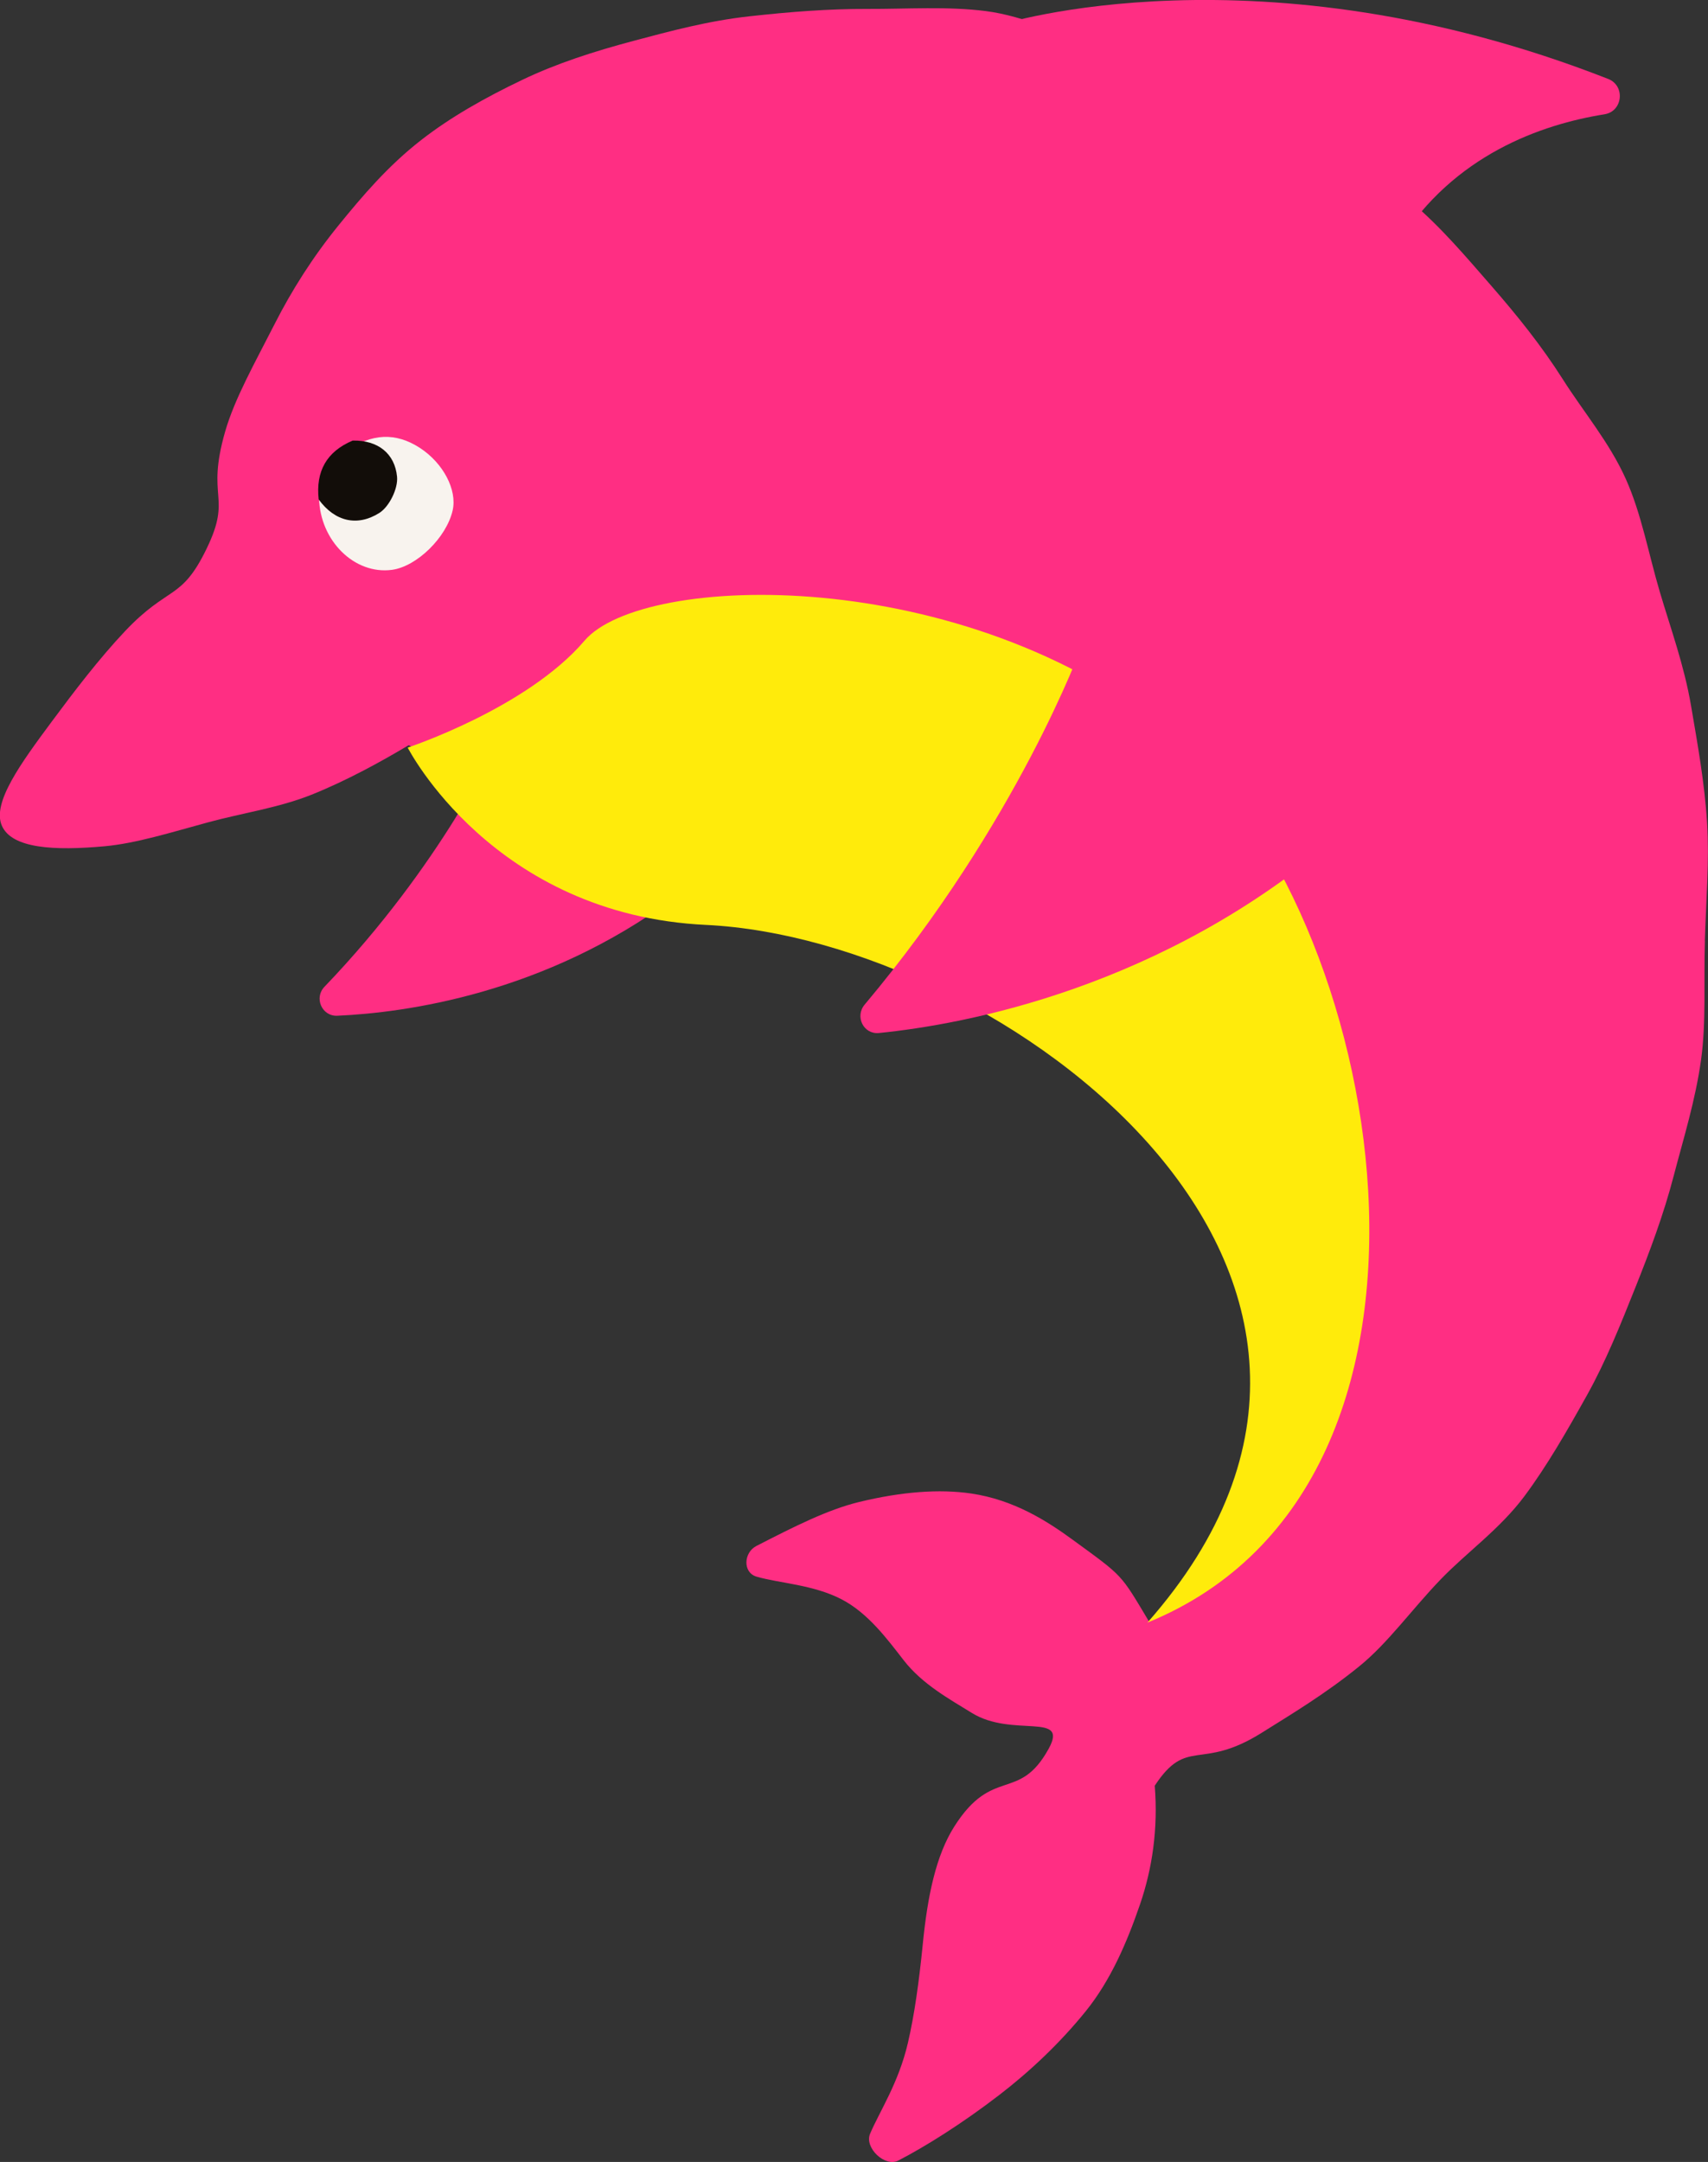 <?xml version="1.0" encoding="UTF-8"?>
<svg id="_レイヤー_2" data-name="レイヤー_2" xmlns="http://www.w3.org/2000/svg" xmlns:xlink="http://www.w3.org/1999/xlink" viewBox="0 0 237.37 300.41">
  <rect x="0" y="0" width="237.37" height="300.41" fill="#333333" stroke="none"/>
  <defs>
    <style>
      .cls-1 {
        fill: #ff2e83;
      }

      .cls-2 {
        fill: none;
      }

      .cls-3 {
        fill: #ffeb0b;
      }

      .cls-4 {
        fill: #f8f3ee;
      }

      .cls-5 {
        fill: #120d09;
      }

      .cls-6 {
        clip-path: url(#clippath);
      }
    </style>
    <clipPath id="clippath">
      <rect class="cls-2" width="237.37" height="300.41"/>
    </clipPath>
  </defs>
  <g id="_レイヤー_1-2" data-name="レイヤー_1">
    <g class="cls-6">
      <path class="cls-1" d="M236.94,130.75c-.18,5.7.19,11.27-.53,16.48-.78,5.65-2.45,10.96-3.78,16.06-1.43,5.51-3.38,10.66-5.33,15.55-2.11,5.29-4.17,10.41-6.74,15.01-2.78,4.98-5.55,9.81-8.68,14.02-3.43,4.61-8.09,7.87-11.69,11.62-4.06,4.23-7.31,8.82-11.25,12.02-4.79,3.9-9.62,6.77-13.6,9.27-8.55,5.36-10.35.49-14.86,7.35.48,5.97-.34,11.53-2.05,16.5-1.85,5.39-4.11,10.58-7.52,14.81-3.63,4.5-7.87,8.46-12.02,11.65-5.2,4-10.29,7.18-14.04,9.12-1.87.97-4.75-1.78-3.93-3.72,1.3-3.07,3.96-7.04,5.26-12.64.9-3.88,1.54-8.46,2.05-13.57.67-6.89,1.87-12.49,4.38-16.46,5.36-8.46,8.98-3.31,13.12-10.81,2.88-5.21-5.02-1.49-10.68-5-3.08-1.91-6.84-3.95-9.45-7.3-2.35-3.03-4.99-6.59-8.66-8.49-3.94-2.04-8.63-2.22-11.8-3.14-1.94-.57-1.81-3.35-.01-4.27,5.27-2.7,9.88-5.04,14.29-6.11,5.87-1.42,11.12-1.83,15.57-1.17,5.91.88,10.47,3.78,14.11,6.44,7.07,5.16,6.57,4.64,10.57,11.32.5-.55.86-.64,1.3-1.2,3.88-4.4,6.44-9.1,8.67-13.44,2.65-5.15,4.5-10.1,5.12-15.06.68-5.46-.15-10.7-1.52-15.8-1.37-5.08-3.29-10.04-6.27-14.62-2.85-4.37-6.6-8.2-10.54-11.98-3.8-3.65-7.77-7.26-12.25-10.25-4.45-2.98-8.92-6.12-13.72-8.35-4.97-2.3-10.34-3.41-15.32-4.79-5.43-1.5-10.68-3.22-15.67-3.47-6.19-.29-11.65-.98-16.44-2.65-5.97-2.09-10.99-4.76-14.88-7.67-7.9-5.93-3.87-8.65-11.36-12.46-3.81,2.27-8.56,4.9-13.5,6.88-4.56,1.82-9.64,2.55-14.35,3.83-5.19,1.41-10.03,2.93-14.39,3.33-7,.64-12.93.33-14.3-2.88-1.36-3.17,2.63-8.63,6.97-14.48,3.08-4.15,6.56-8.72,10.15-12.52,6.08-6.43,7.82-4.19,11.34-11.46,3.6-7.42-.13-6.84,2.58-16.28,1.33-4.62,4.13-9.54,6.9-14.99,2.33-4.58,5.22-9.19,8.91-13.73,3.28-4.03,6.82-8.2,11.42-11.78,4.09-3.19,8.83-5.87,14.12-8.4,4.65-2.22,9.79-3.9,15.48-5.41,4.98-1.32,10.24-2.76,16.09-3.4,5.52-.61,10.96-1.04,16.34-1.02,5.54.02,11.1-.38,16.44.3,5.49.7,10.55,3.3,15.77,4.68,5.33,1.41,10.96,1.81,15.95,3.91,5.06,2.13,10,4.69,14.64,7.52,4.66,2.84,8.54,6.84,12.73,10.37,4.15,3.5,7.62,7.62,11.24,11.77,3.54,4.07,6.9,8.23,9.87,12.91,2.87,4.53,6.48,8.77,8.76,13.86,2.18,4.87,3.14,10.34,4.73,15.71,1.51,5.09,3.39,10.24,4.33,15.78.89,5.23,1.88,10.65,2.23,16.26.33,5.29-.14,10.79-.31,16.41"/>
      <path class="cls-1" d="M139.07,3.42s35.94-11.46,84.43,7.55c2.4.94,2.04,4.5-.51,4.91-8.75,1.4-20.93,5.62-28.62,17.86L139.07,3.42Z"/>
      <path class="cls-1" d="M68.97,103.41s-7.55,16.7-23.88,33.71c-1.48,1.54-.35,4.12,1.79,4.02,9.41-.42,28.77-3.04,46.8-16.39,0,0-11.74-18.6-24.71-21.34"/>
      <path class="cls-3" d="M159.46,225.47c42.8-48.5-20.44-94.96-61.31-96.95-29.64-1.38-41.49-24.64-41.49-24.64,0,0,16.55-5.45,24.57-14.85,8.02-9.46,52.7-10.84,81.9,13.16,29.09,23.89,44.17,103.75-3.67,123.28"/>
      <path class="cls-1" d="M150.32,89.78s-8.86,24.46-30.16,49.82c-1.38,1.65-.15,4.16,2,3.94,11.74-1.18,39.48-6.19,63.93-27.4,0,0-17.89-24-35.77-26.36"/>
      <path class="cls-4" d="M48.1,62.71c3.54-2.51,6.88-2.66,10.26-.47,3.24,2.11,5.19,5.83,4.55,8.67-.85,3.76-4.97,7.8-8.43,8.27-5.21.7-10.02-4.04-10.14-9.99,1.79,2.45,4.26,3,6.67,1.49,1.1-.69,2.08-2.7,1.95-3.99-.25-2.56-2.11-4.02-4.86-3.98"/>
      <path class="cls-5" d="M49.05,61.22c3.47-.06,5.82,1.79,6.13,5.02.16,1.64-1.08,4.17-2.47,5.04-3.04,1.91-6.16,1.22-8.42-1.88-.43-3.9,1.09-6.66,4.75-8.19"/>
    </g>
  </g>
</svg>